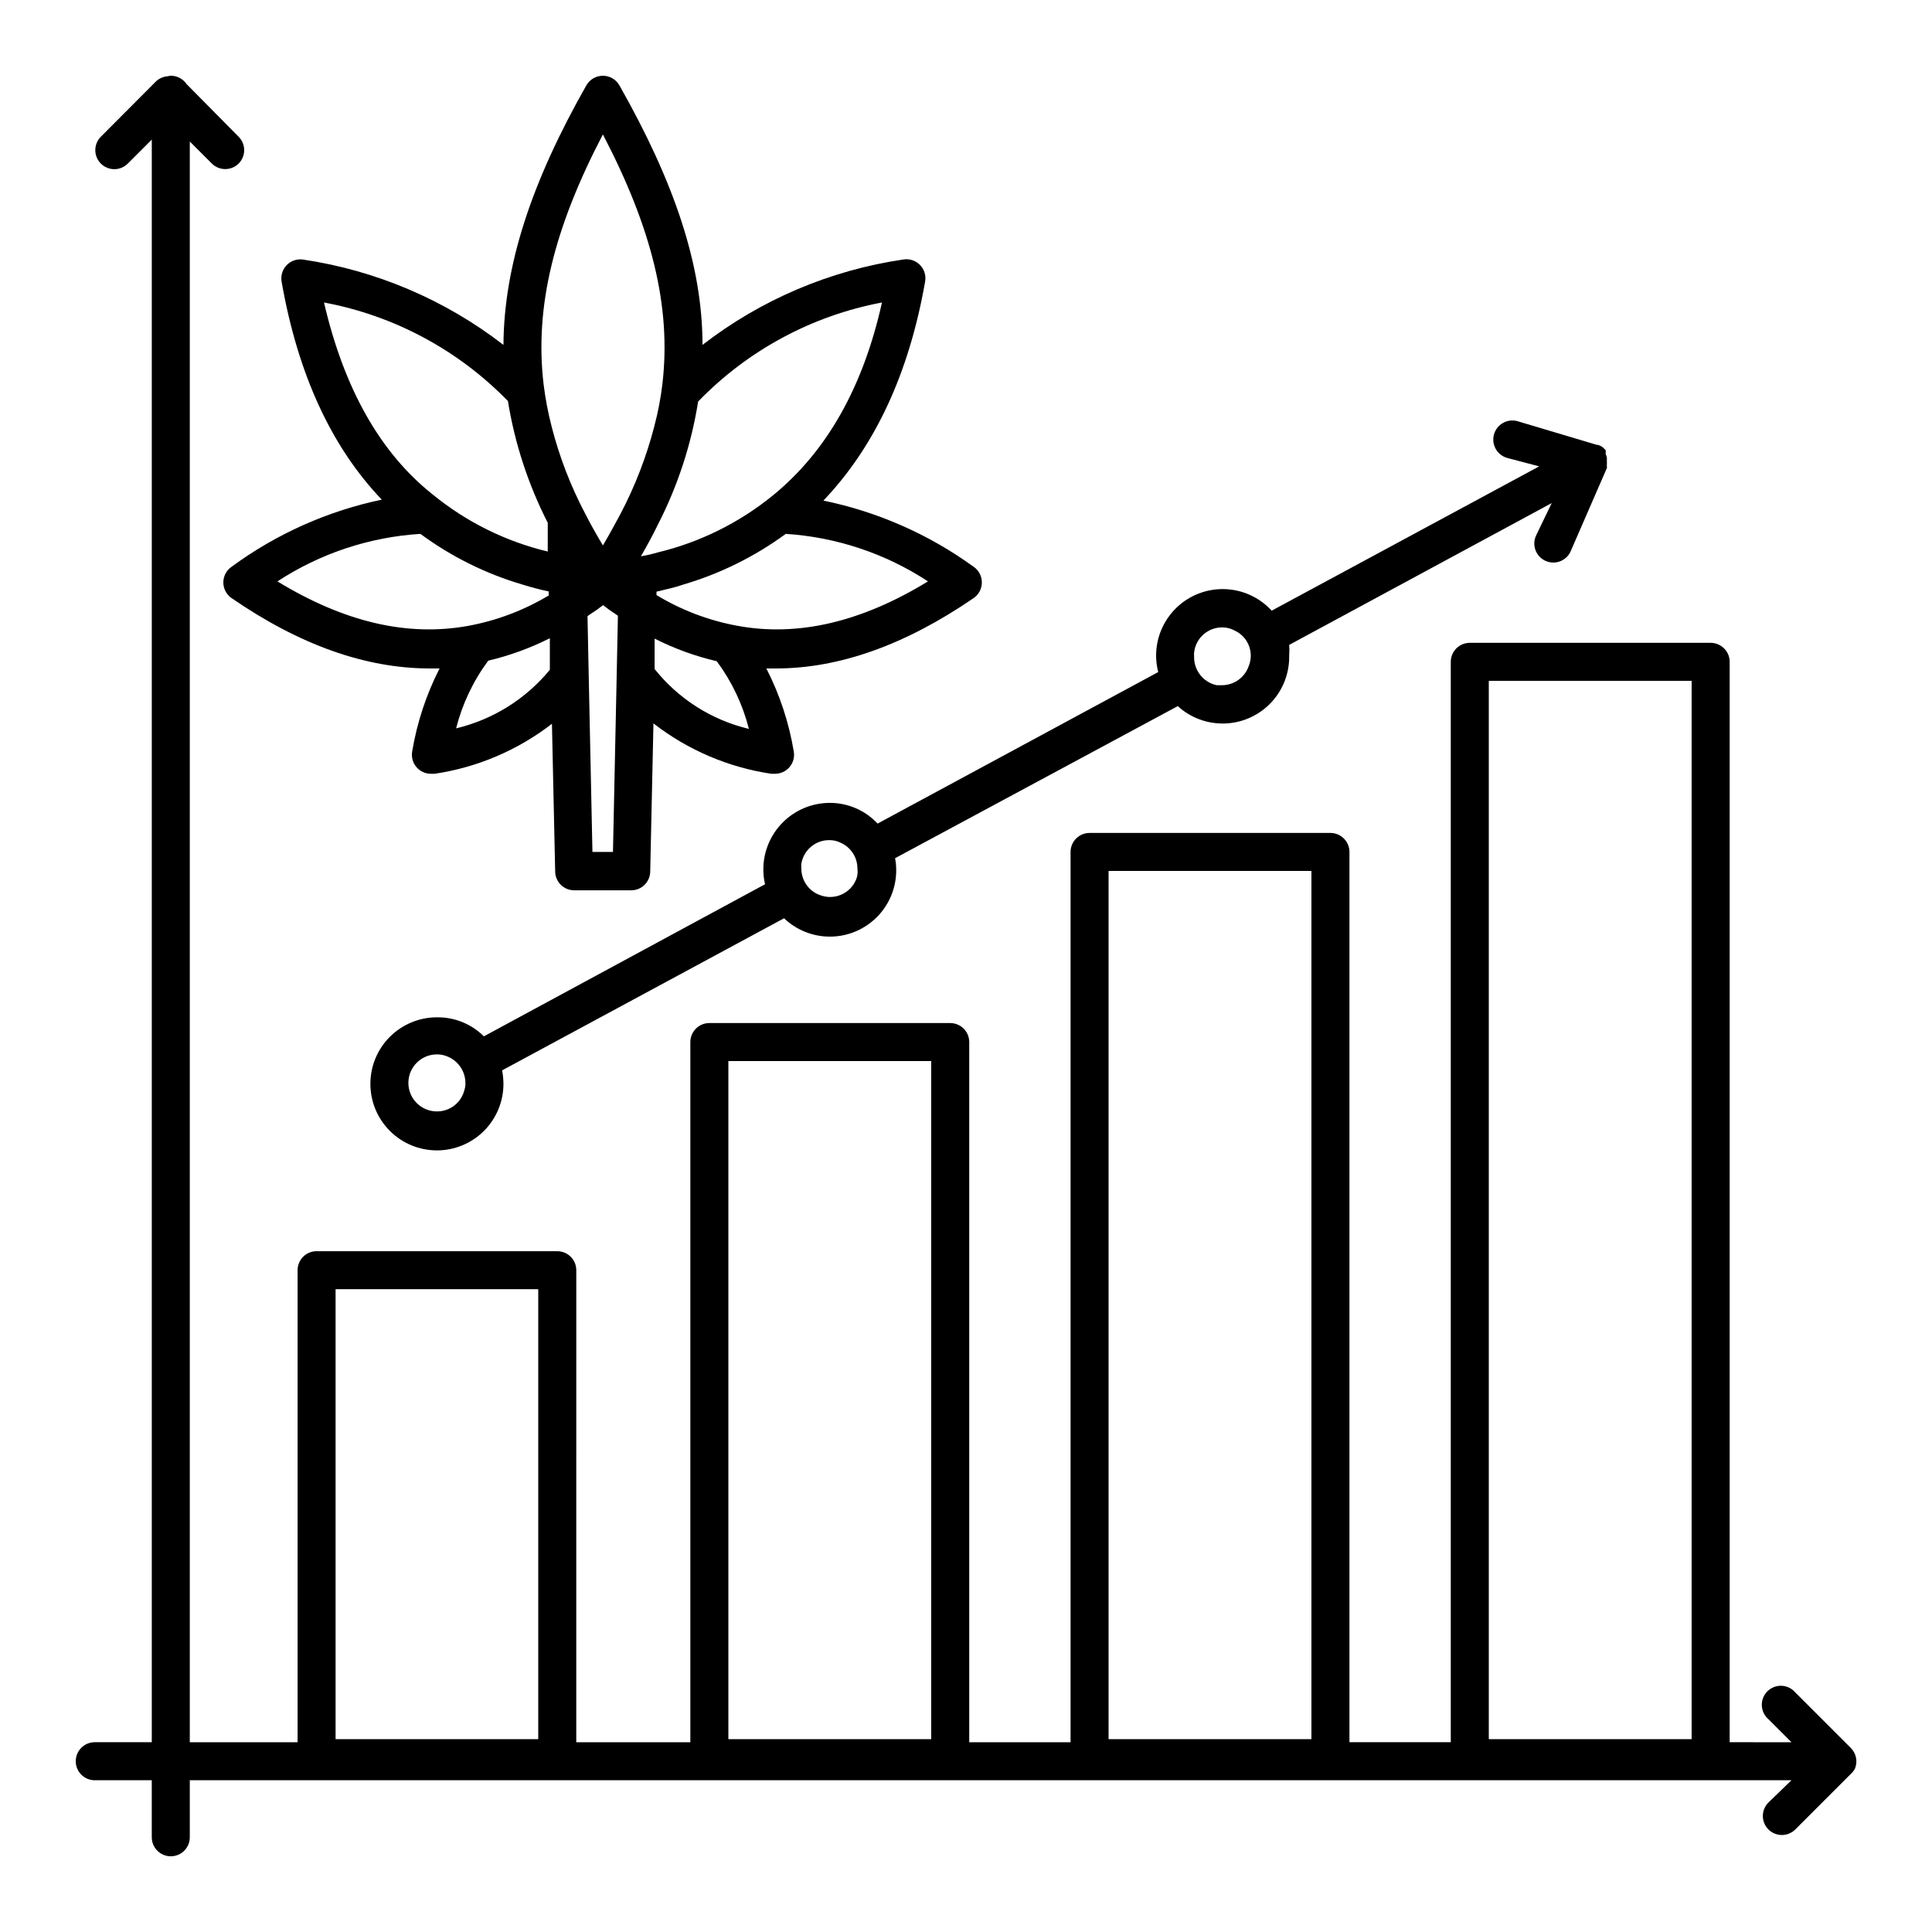 <?xml version="1.0" encoding="UTF-8"?>
<!-- Uploaded to: SVG Repo, www.svgrepo.com, Generator: SVG Repo Mixer Tools -->
<svg fill="#000000" width="800px" height="800px" version="1.1" viewBox="144 144 512 512" xmlns="http://www.w3.org/2000/svg">
 <g>
  <path d="m245.18 276.41c-14.387 3.023-27.957 9.086-39.805 17.785-1.371 0.938-2.188 2.492-2.188 4.156 0 1.66 0.816 3.215 2.188 4.156 18.004 12.395 35.469 18.605 52.395 18.641h2.723c-3.531 6.906-5.977 14.316-7.254 21.965-0.27 1.484 0.137 3.016 1.113 4.164 0.977 1.152 2.418 1.809 3.926 1.781h0.906c11.324-1.68 22.027-6.242 31.086-13.25l0.855 39.094v0.004c0 1.336 0.531 2.617 1.477 3.562 0.945 0.945 2.227 1.473 3.562 1.473h15.113c1.336 0 2.617-0.527 3.562-1.473 0.945-0.945 1.477-2.227 1.477-3.562l0.855-39.195v-0.004c9.094 7.062 19.852 11.66 31.238 13.352h0.906c1.508 0.027 2.949-0.629 3.926-1.781 0.977-1.148 1.383-2.68 1.109-4.164-1.273-7.648-3.723-15.059-7.254-21.965h2.519c16.793 0 34.258-6.215 52.395-18.641h0.004c1.371-0.941 2.188-2.496 2.188-4.156 0-1.664-0.816-3.219-2.188-4.156-11.871-8.609-25.441-14.586-39.805-17.535 13.555-14.207 22.672-33.551 26.957-58.035 0.289-1.625-0.234-3.285-1.398-4.449-1.164-1.164-2.824-1.688-4.445-1.398-19.367 2.856-37.672 10.645-53.152 22.621 0-21.211-7.559-43.277-22.016-68.77h-0.004c-0.895-1.578-2.566-2.555-4.383-2.555-1.812 0-3.488 0.977-4.383 2.555-14.461 25.492-21.816 47.559-21.965 68.77-15.488-11.965-33.789-19.758-53.152-22.621-1.59-0.215-3.188 0.34-4.301 1.496-1.113 1.152-1.613 2.769-1.34 4.352 4.281 24.484 13.199 43.828 26.551 57.785zm-27.66 21.664c11.324-7.406 24.379-11.746 37.887-12.594 8.18 6.031 17.352 10.586 27.105 13.449 2.266 0.707 4.535 1.309 6.902 1.812v1.059c-6.582 3.949-13.816 6.68-21.363 8.062-16.121 2.922-32.848-1.008-50.531-11.789zm47.359 38.945h-0.004c1.641-6.477 4.535-12.57 8.516-17.938 5.656-1.336 11.133-3.332 16.324-5.945v8.363c-6.363 7.746-15.086 13.195-24.84 15.52zm42.52-12.598-0.957 45.344h-5.441l-0.957-45.344-0.352-17.129 0.555-0.402c1.234-0.777 2.426-1.617 3.574-2.519 1.133 0.902 2.309 1.742 3.527 2.519l0.402 0.301zm10.078-2.922v-8.262h-0.004c5.234 2.648 10.766 4.66 16.477 5.996 3.984 5.363 6.875 11.457 8.516 17.934-9.848-2.34-18.625-7.91-24.941-15.816zm72.445-23.426c-17.633 10.781-34.41 14.711-50.383 11.789h0.004c-7.629-1.379-14.938-4.144-21.566-8.16v-0.906c2.418-0.555 5.039-1.16 7.055-1.863v-0.004c9.777-2.875 18.984-7.426 27.207-13.449 13.438 0.867 26.422 5.207 37.684 12.594zm-12.191-73.91c-5.039 22.672-14.812 39.648-28.918 51.137-8.93 7.269-19.383 12.438-30.582 15.117-1.438 0.43-2.902 0.766-4.383 1.004 1.664-2.871 3.176-5.644 4.535-8.465v0.004c5.238-10.223 8.824-21.207 10.629-32.547 13.133-13.578 30.152-22.75 48.719-26.25zm-73.961-44.535c12.898 24.688 18.188 45.594 15.77 66.148-0.453 3.809-1.176 7.582-2.164 11.285-2.098 8.082-5.125 15.895-9.02 23.277l-1.863 3.426c-0.855 1.562-1.762 3.176-2.719 4.785-0.957-1.562-1.812-3.125-2.672-4.637-0.855-1.512-1.359-2.519-2.016-3.777-3.871-7.348-6.867-15.125-8.918-23.172-0.949-3.68-1.656-7.418-2.117-11.188-2.418-20.555 2.824-41.461 15.719-66.148zm-25.191 70.535 0.004-0.004c1.816 11.285 5.387 22.215 10.578 32.395v7.609c-11.168-2.676-21.59-7.844-30.48-15.113-14.004-11.086-23.578-28.266-28.816-50.887 18.52 3.453 35.52 12.551 48.668 26.047z"/>
  <path d="m635.58 612.71c0.777-1.887 0.34-4.055-1.105-5.492l-14.711-14.711c-0.914-1.066-2.231-1.703-3.633-1.758-1.402-0.055-2.766 0.48-3.758 1.473-0.992 0.992-1.527 2.356-1.473 3.758 0.055 1.402 0.691 2.719 1.758 3.633l6.098 6.098-16.375-0.004v-286.31c0-1.336-0.531-2.621-1.477-3.562-0.945-0.945-2.227-1.477-3.562-1.477h-63.832c-2.781 0-5.039 2.254-5.039 5.039v286.31h-26.852v-235.93c0-1.336-0.531-2.617-1.477-3.562-0.945-0.945-2.227-1.477-3.562-1.477h-63.832c-2.781 0-5.039 2.258-5.039 5.039v235.93h-26.852v-185.55c0-1.336-0.531-2.617-1.477-3.562-0.945-0.945-2.227-1.477-3.562-1.477h-63.832c-2.781 0-5.039 2.254-5.039 5.039v185.55h-30.23l0.004-125.09c0-1.336-0.531-2.617-1.477-3.562-0.945-0.945-2.227-1.477-3.562-1.477h-63.781c-2.785 0-5.039 2.254-5.039 5.039v125.09h-28.566v-424.21l5.844 5.844c1.965 1.953 5.141 1.953 7.106 0 1.953-1.965 1.953-5.137 0-7.102l-13.805-13.957c-0.918-1.359-2.441-2.188-4.082-2.215-0.324 0.008-0.645 0.059-0.957 0.148-1.125 0.086-2.191 0.547-3.023 1.312l-14.66 14.711c-1.953 1.965-1.953 5.137 0 7.102 0.945 0.953 2.234 1.492 3.578 1.492s2.629-0.539 3.574-1.492l6.352-6.348v424.71h-15.117c-2.781 0-5.035 2.258-5.035 5.039s2.254 5.039 5.035 5.039h15.113v15.113h0.004c0 2.781 2.254 5.039 5.035 5.039 2.785 0 5.039-2.258 5.039-5.039v-15.113h424.46l-6.098 5.894c-0.949 0.941-1.484 2.223-1.488 3.559-0.004 1.336 0.52 2.621 1.465 3.57 1.961 1.973 5.152 1.984 7.129 0.023l14.711-14.711c0.449-0.398 0.824-0.879 1.105-1.41zm-348.94-7.809h-53.707v-119.25h53.707zm104.14 0h-53.754v-179.71h53.754zm100.76 0h-53.754v-230.09h53.754zm100.76 0h-53.754v-280.47h53.754z"/>
  <path d="m376.57 362.26c-3.269-3.504-7.852-5.492-12.645-5.488-4.676 0-9.16 1.855-12.469 5.164-3.309 3.305-5.164 7.789-5.164 12.469-0.004 1.32 0.148 2.641 0.453 3.93l-74.512 40.305h-0.004c-3.301-3.285-7.785-5.102-12.441-5.039-4.676 0-9.164 1.859-12.469 5.164-3.309 3.309-5.164 7.793-5.164 12.469s1.855 9.16 5.164 12.469c3.305 3.309 7.793 5.164 12.469 5.164 4.676 0 9.16-1.855 12.469-5.164 3.305-3.309 5.164-7.793 5.164-12.469-0.016-1.199-0.133-2.398-0.352-3.578l74.715-40.305c3.336 3.188 7.793 4.934 12.406 4.863 4.613-0.066 9.012-1.949 12.254-5.234 3.238-3.281 5.059-7.711 5.062-12.324 0.004-1.082-0.098-2.16-0.301-3.223l74.918-40.305h-0.004c3.418 3.121 7.926 4.773 12.555 4.602 4.625-0.172 8.996-2.156 12.172-5.527 3.176-3.367 4.898-7.848 4.797-12.477 0.078-0.938 0.078-1.883 0-2.82l69.574-37.586-4.078 8.465c-0.617 1.234-0.703 2.672-0.234 3.973 0.469 1.297 1.453 2.348 2.719 2.902 1.27 0.555 2.707 0.562 3.981 0.023 1.273-0.535 2.269-1.574 2.754-2.867l9.473-21.766c0.027-0.184 0.027-0.371 0-0.555v-0.25 0c0.027-0.355 0.027-0.707 0-1.059v-0.352c0.027-0.168 0.027-0.34 0-0.504-0.047-0.336-0.148-0.66-0.301-0.961v-0.703-0.352c-0.223-0.25-0.457-0.484-0.707-0.707l-0.402-0.301-0.855-0.402h-0.352l-21.113-6.301c-2.699-0.723-5.473 0.879-6.195 3.578-0.723 2.699 0.879 5.473 3.578 6.195l8.414 2.215-70.887 38.242c-3.219-3.512-7.719-5.57-12.48-5.711-4.758-0.141-9.375 1.652-12.793 4.969-3.418 3.312-5.352 7.871-5.359 12.633 0.004 1.477 0.191 2.949 0.555 4.383zm-109.48 70.535c-0.797 3.383-3.828 5.766-7.305 5.742-4.176 0-7.559-3.383-7.559-7.555 0-4.176 3.383-7.559 7.559-7.559 0.859-0.004 1.715 0.148 2.519 0.453 3 1.078 5.012 3.914 5.035 7.106 0.027 0.613-0.055 1.227-0.25 1.812zm103.94-56.125c-1.043 3.031-3.902 5.059-7.106 5.039-0.684 0-1.363-0.102-2.016-0.305-3.266-0.867-5.539-3.824-5.543-7.203-0.051-0.434-0.051-0.875 0-1.309 0.598-3.621 3.738-6.273 7.406-6.25 1.012-0.016 2.016 0.211 2.922 0.656 2.766 1.18 4.551 3.898 4.535 6.902 0.117 0.828 0.047 1.672-0.199 2.469zm89.426-59.75c0.41-3.801 3.633-6.676 7.453-6.652 1.164-0.004 2.309 0.293 3.328 0.855 3.551 1.648 5.176 5.805 3.676 9.422-1.039 2.988-3.84 5.004-7.004 5.039h-1.512 0.004c-3.641-0.809-6.16-4.137-5.945-7.859-0.051-0.266-0.051-0.539 0-0.805z"/>
 </g>
</svg>